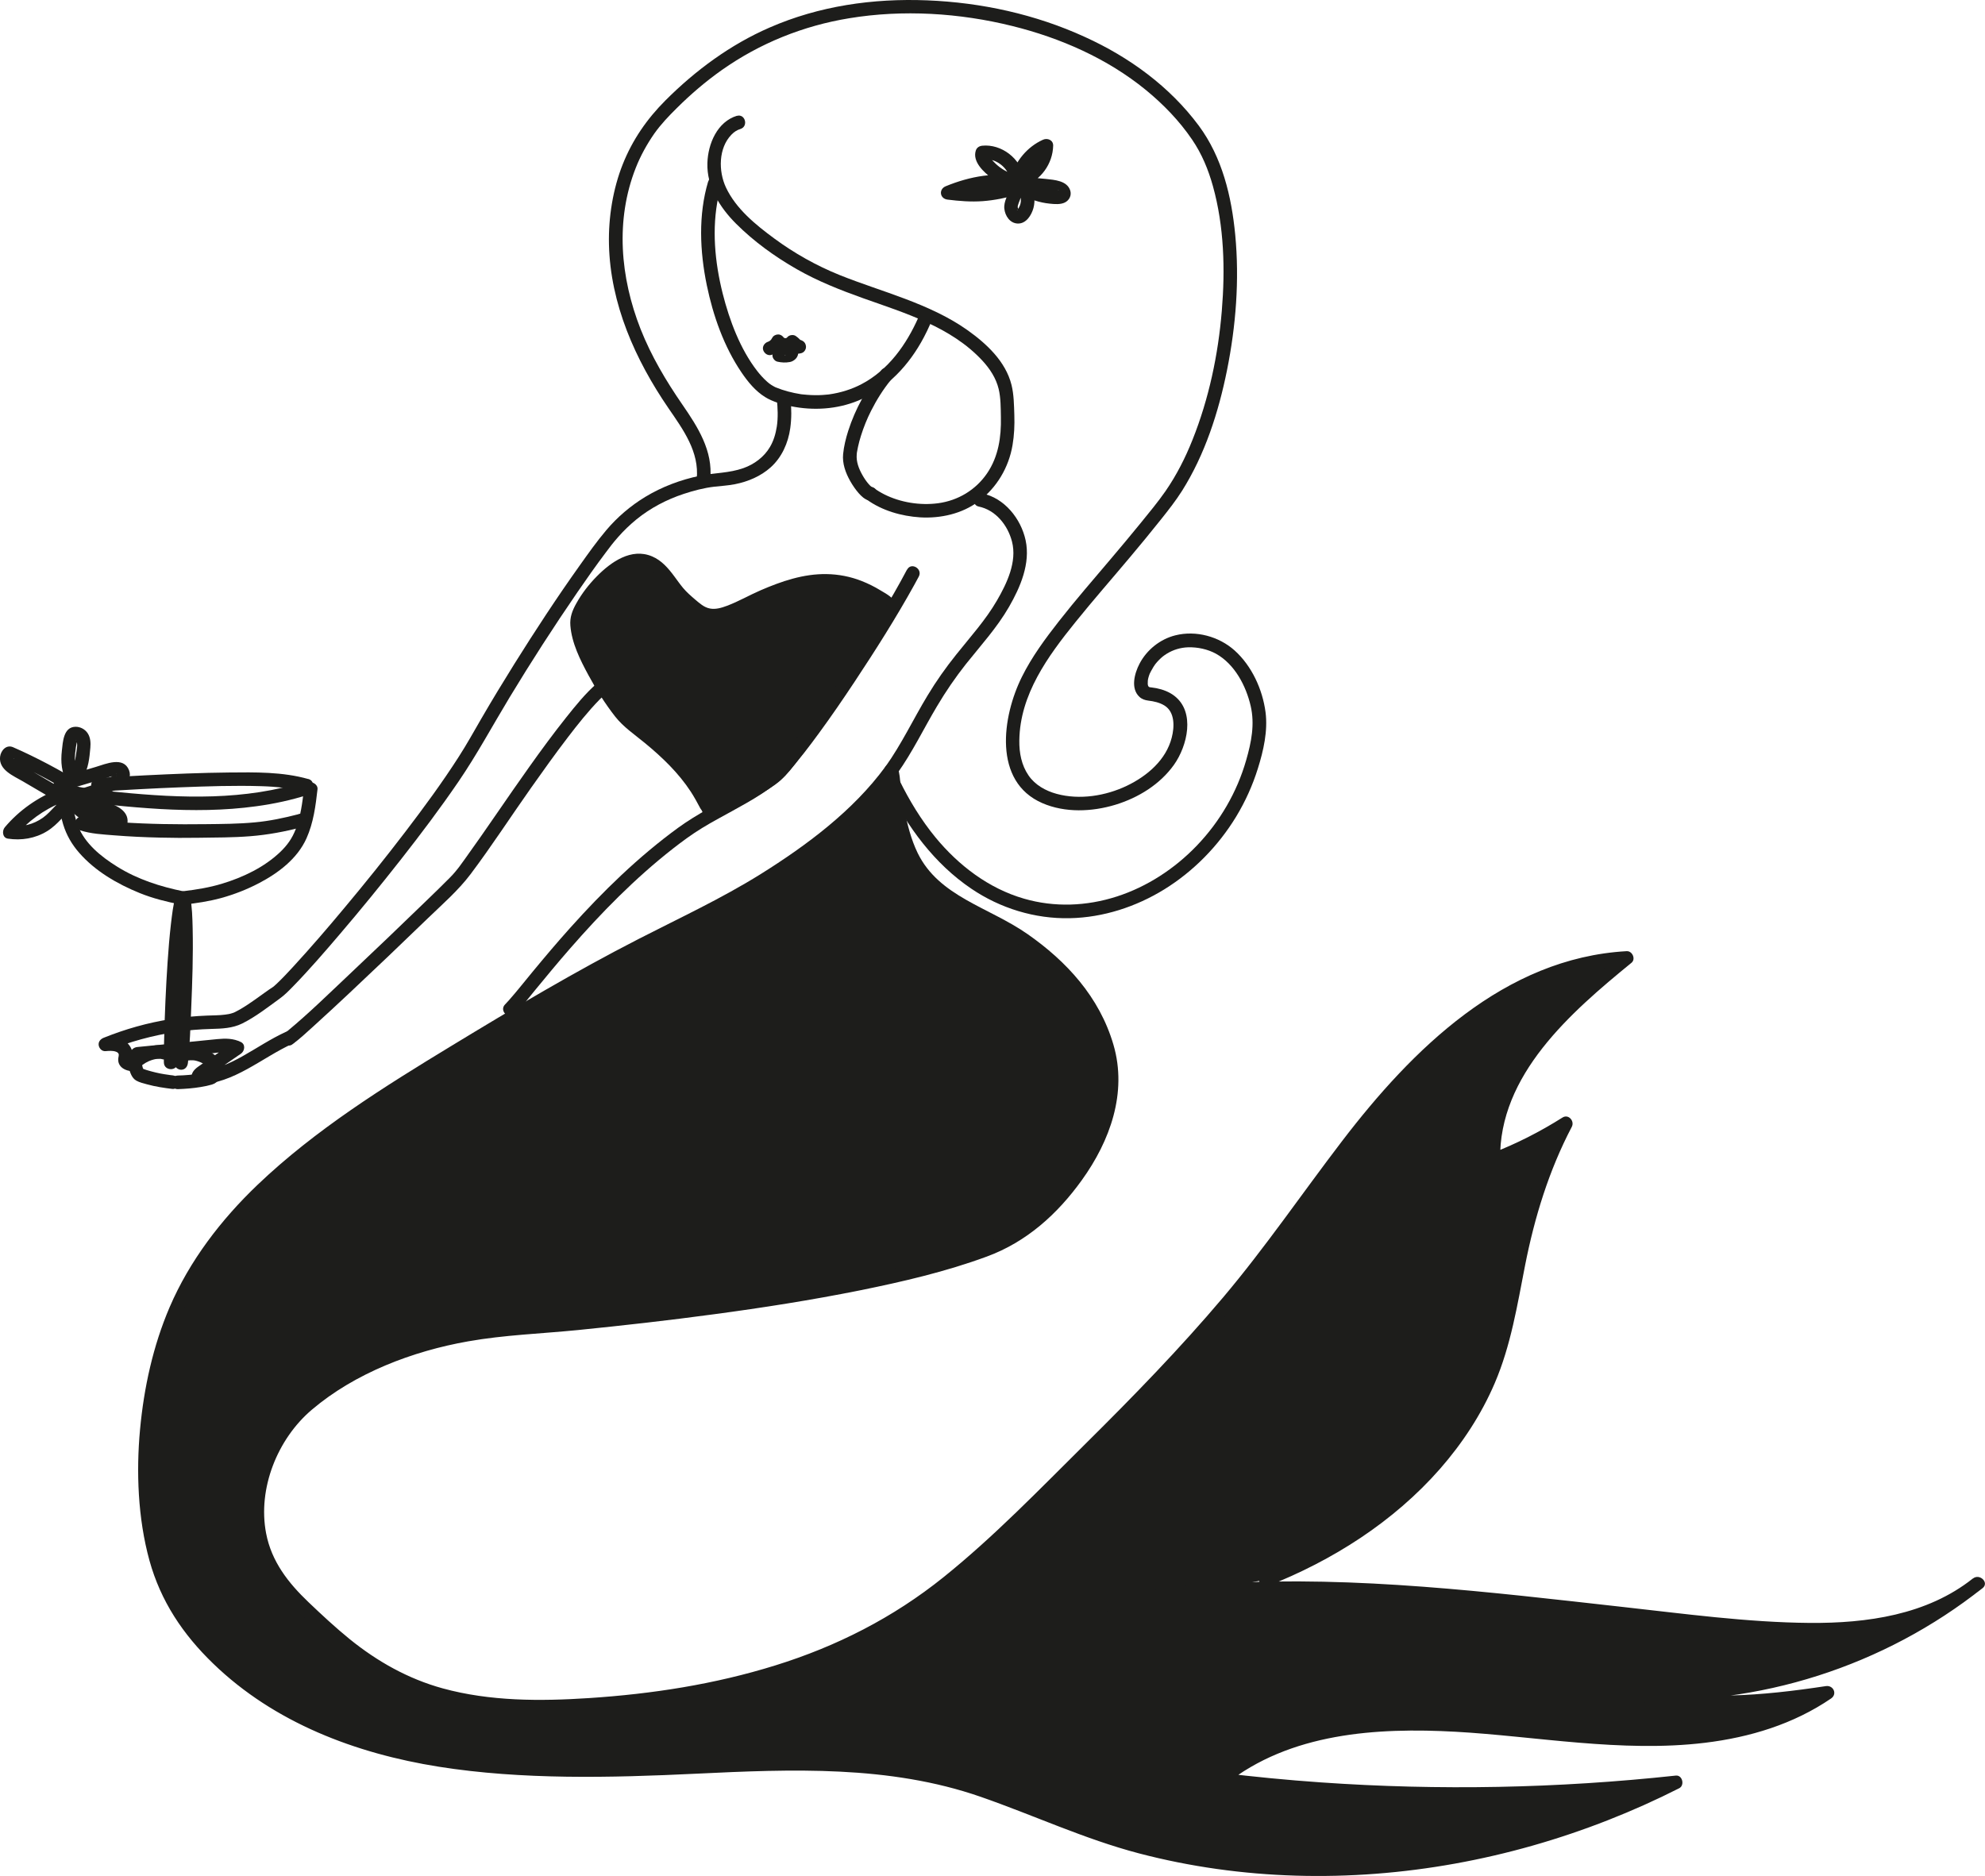 <?xml version="1.0" encoding="UTF-8"?><svg id="Calque_2" xmlns="http://www.w3.org/2000/svg" viewBox="0 0 230.49 217.87"><defs><style>.cls-1{fill:#1d1d1b;}</style></defs><g id="Calque_1-2"><path class="cls-1" d="M85.58,13.44c-2.3.7-3.37,3.26-3.44,5.49-.09,2.73,1.45,5.17,3.32,7.04,2.07,2.07,4.52,3.84,7.06,5.29,2.43,1.39,5.04,2.42,7.67,3.36,4.89,1.74,10.24,3.33,13.88,7.26.87.94,1.59,2.04,1.89,3.29.25,1.04.24,2.2.26,3.27.05,2.29-.28,4.58-1.6,6.52s-3.38,3.17-5.69,3.48c-2.1.28-4.38-.09-6.25-1.03-.43-.22-.85-.47-1.24-.76-.35-.25-.88-.06-1.08.28-.23.4-.06.83.28,1.08,1.78,1.29,4.03,1.93,6.2,2.07,2.37.14,4.86-.41,6.78-1.85,2.11-1.58,3.51-3.93,3.95-6.53.2-1.16.25-2.34.21-3.52s-.05-2.37-.33-3.49c-.68-2.72-2.9-4.78-5.11-6.35s-4.72-2.68-7.25-3.64-5.11-1.76-7.62-2.77c-2.69-1.09-5.24-2.52-7.57-4.24-2.16-1.59-4.45-3.45-5.61-5.93-.88-1.89-.87-4.56.64-6.12.31-.32.64-.54,1.04-.66.97-.3.56-1.82-.42-1.52h0Z"/><path class="cls-1" d="M82.23,21.07c-1.16,3.89-.97,8.11-.16,12.05.73,3.53,1.99,7.13,4.03,10.13.74,1.09,1.61,2.16,2.74,2.86.88.55,1.98.85,2.98,1.06,2.6.54,5.37.37,7.84-.65,3.39-1.4,5.92-4.14,7.61-7.34.27-.51.52-1.03.75-1.56.17-.39.11-.85-.28-1.08-.34-.2-.91-.11-1.08.28-1.41,3.21-3.52,6.17-6.64,7.8-1.11.58-2.39.99-3.74,1.18-.09.01.01,0,.03,0-.04,0-.07,0-.11.01-.07,0-.15.02-.22.02-.16.02-.31.03-.47.04-.31.02-.62.03-.93.02-.29,0-.58-.02-.86-.04-.15-.01-.29-.02-.44-.04-.07,0-.13-.02-.2-.02-.14-.02.1.02-.08-.01-1.01-.16-1.99-.41-2.94-.8-.05-.02.14.07,0,0-.05-.03-.11-.05-.16-.08-.1-.05-.21-.12-.31-.18s-.19-.13-.29-.2c-.03-.02.09.07-.03-.03-.06-.05-.11-.09-.17-.14-.43-.37-.88-.88-1.18-1.27-1.96-2.52-3.22-5.87-4.01-9.01-.91-3.63-1.28-7.54-.5-11.22.1-.46.21-.91.35-1.36.29-.98-1.23-1.39-1.52-.42h0Z"/><path class="cls-1" d="M102.36,42.96c-1.71,2.1-3.04,4.5-3.87,7.08-.28.88-.5,1.78-.59,2.69-.11,1.1.29,2.19.82,3.13.29.51.63,1.01,1.02,1.45.29.32.66.68,1.09.78.99.21,1.41-1.31.42-1.52-.14-.03.05.04.03.02-.05-.05-.15-.11-.04-.01-.14-.11-.26-.24-.38-.37-.26-.3-.5-.65-.72-1.04-.43-.76-.73-1.55-.66-2.4,0-.07.02-.15.02-.22-.02.17,0-.04.02-.1.03-.19.07-.38.11-.57.09-.43.21-.85.34-1.27.31-.99.7-1.96,1.17-2.89.65-1.29,1.42-2.52,2.34-3.64.27-.33.32-.79,0-1.12-.28-.28-.85-.33-1.12,0h0Z"/><path class="cls-1" d="M82.03,93.47c-.18-.33-.35-.65-.53-.97-2.78-4.98-7.67-7.78-9.06-9.33s-6.42-9.14-5.22-11.86c1.27-2.88,4.78-6.51,7.23-6.23,2.71.32,3.32,3.19,5.46,4.88.57.45,1.08.99,1.75,1.29,1.8.8,3.76-.49,5.55-1.32,4.79-2.22,10.05-4.3,15.95.21.19.15,0,.23.24.32,0,0-2.62,3.06-3.42,4.66s-4.15,7.1-5.22,8.71c-1.07,1.61-3.21,4.96-4.55,6.16s-7.64,4.55-7.64,4.55l-.52-1.08Z"/><path class="cls-1" d="M82.71,93.07c-1.32-2.45-2.98-4.6-5.03-6.48-1.41-1.29-3.01-2.37-4.39-3.69-.19-.18-.36-.38-.53-.58-.04-.05-.08-.1-.12-.16-.08-.11.01.02.02.03-.02-.03-.05-.06-.07-.09-.11-.15-.23-.3-.34-.45-.51-.71-1-1.45-1.46-2.19-1.06-1.72-2.06-3.51-2.64-5.38-.13-.41-.23-.83-.3-1.26.03.17,0-.08-.01-.13,0-.09-.01-.17-.02-.26s0-.17,0-.25c0-.06.04-.36,0-.14.03-.14.06-.28.11-.42,0-.02.05-.11,0,0,.03-.06.06-.12.08-.18.07-.14.14-.28.21-.41.29-.53.61-1.04.97-1.53.71-.97,1.58-1.9,2.56-2.62.42-.31.92-.62,1.37-.8.41-.17.77-.25,1.17-.23,1.03.06,1.75.74,2.39,1.51.71.87,1.32,1.88,2.14,2.69.47.46,1,.88,1.51,1.29.65.51,1.34.84,2.17.93,1.52.16,2.99-.62,4.31-1.28,2.25-1.11,4.61-2.16,7.1-2.58,2.65-.45,5.26.12,7.54,1.52.34.21.67.43.99.66.07.05.28.27.12.04-.15-.21-.04-.02-.01.05.1.21.24.36.45.46l-.16-1.24c-1.31,1.53-2.67,3.13-3.6,4.93-1.07,2.07-2.32,4.05-3.54,6.03s-2.55,4.05-3.94,5.99c-.68.96-1.38,1.96-2.29,2.72-.03.03-.12.09.04-.03-.04.03-.07.05-.11.08-.07.05-.14.1-.22.15-.2.14-.41.28-.62.42-.46.3-.92.58-1.39.86-1.64.98-3.32,1.91-5.01,2.81l1.08.28-.52-1.08c-.19-.38-.73-.49-1.08-.28-.39.23-.47.7-.28,1.08l.52,1.08c.19.39.73.47,1.08.28,1.46-.77,2.9-1.57,4.32-2.4.92-.53,1.84-1.07,2.7-1.68.91-.64,1.6-1.45,2.28-2.33,1.52-1.97,2.88-4.09,4.2-6.2,1.31-2.09,2.6-4.19,3.8-6.35.59-1.07,1.19-2.08,1.93-3.06.55-.73,1.15-1.48,1.76-2.19.3-.36.33-1-.16-1.24l.03.04.2.35c-.2-.75-1.16-1.22-1.78-1.6-.7-.43-1.43-.79-2.19-1.09-1.29-.51-2.68-.78-4.06-.8-2.68-.05-5.24.83-7.67,1.88-1.32.57-2.58,1.31-3.93,1.81-.61.23-1.29.43-1.94.31-.71-.13-1.22-.62-1.76-1.07-.49-.42-.96-.83-1.38-1.33-.35-.42-.66-.87-.99-1.31-.71-.96-1.49-1.88-2.61-2.35-2.41-1.02-4.76.65-6.4,2.31-.93.94-1.76,2.01-2.4,3.17-.46.82-.76,1.61-.68,2.56.16,2.03,1.14,3.99,2.1,5.76.9,1.67,1.92,3.29,3.09,4.79.96,1.23,2.28,2.11,3.48,3.1,1.99,1.64,3.88,3.45,5.3,5.62.41.63.77,1.29,1.12,1.95.48.9,1.84.1,1.36-.8Z"/><path class="cls-1" d="M105.31,66.16c-1.93,3.67-4.17,7.19-6.43,10.66-2.44,3.76-4.96,7.57-7.81,10.93-.64.75-1.3,1.46-2.07,2.08-1.01.82-2.15,1.5-3.27,2.14-2.35,1.36-4.79,2.56-6.99,4.16-4.62,3.37-8.73,7.38-12.54,11.63-1.5,1.67-2.95,3.39-4.38,5.12-.92,1.11-1.81,2.25-2.77,3.33-.13.15-.26.29-.4.43-.72.72.39,1.83,1.12,1.12.85-.85,1.58-1.83,2.34-2.75,1.33-1.62,2.67-3.24,4.05-4.82,3.66-4.2,7.58-8.2,11.98-11.64,1.09-.85,2.2-1.67,3.38-2.39s2.33-1.33,3.51-1.98c2.28-1.26,4.66-2.56,6.44-4.49,1.32-1.44,2.49-3,3.64-4.57,1.43-1.95,2.79-3.94,4.13-5.96,2.43-3.67,4.8-7.4,6.93-11.25.18-.32.35-.64.52-.96.47-.9-.89-1.7-1.36-.8h0Z"/><path class="cls-1" d="M69.27,79.4c-1.32,1.16-2.44,2.55-3.53,3.92-1.48,1.86-2.89,3.78-4.27,5.72-2.54,3.56-4.96,7.21-7.52,10.76-.2.28-.41.56-.61.84-.09.12-.18.24-.28.36.15-.2-.09.11-.15.18-.22.27-.45.52-.69.76-.88.89-1.77,1.75-2.67,2.62-2.97,2.88-5.96,5.74-8.97,8.58-2.37,2.23-4.71,4.54-7.22,6.61-.07.06-.14.11-.21.17-.1.09.17-.12-.03.02-.34.25-.51.69-.28,1.08.2.34.73.54,1.08.28.88-.64,1.68-1.4,2.49-2.13,1.37-1.24,2.72-2.5,4.07-3.76,3.1-2.91,6.17-5.84,9.22-8.79,1.69-1.63,3.51-3.21,4.93-5.09,2.46-3.27,4.69-6.72,7.05-10.06,1.39-1.97,2.79-3.93,4.26-5.85,1.1-1.44,2.35-3.02,3.68-4.38.25-.25.51-.5.78-.74.32-.28.29-.83,0-1.12-.32-.32-.8-.28-1.12,0h0Z"/><path class="cls-1" d="M104.18,89.83c1.76-2.46,3.07-5.21,4.62-7.81,1.01-1.71,2.15-3.37,3.35-4.89,1.73-2.17,3.62-4.24,5.01-6.65,1.32-2.29,2.51-5.05,1.93-7.74-.54-2.5-2.46-4.92-5.05-5.44-.42-.08-.85.12-.97.55-.11.39.13.89.55.97,1.99.4,3.4,2.17,3.89,4.08.6,2.33-.58,4.83-1.75,6.84-1.32,2.28-3.09,4.22-4.73,6.28-1.21,1.51-2.32,3.08-3.32,4.74-1.66,2.74-3.03,5.67-4.9,8.28-.25.35-.06.88.28,1.08.4.23.83.06,1.08-.28h0Z"/><path class="cls-1" d="M117.03,189.18c27.27-9,56.84-2.86,85.44-.33,9.42.83,19.83.97,27.18-4.97-11.18,8.93-25.72,13.55-40.01,12.7,7.35,1.86,15.09,1.15,22.58,0-10.01,6.92-23.32,5.69-35.42,4.4-12.1-1.29-25.6-1.96-35.07,5.69,17.53,2.13,35.31,2.24,52.86.33-20.74,10.49-45.67,13.41-67.63,5.8-7.1-2.46-13.92-5.98-21.36-7.1-5.72-.86-14.75-1.01-20.53-.72-21.17,1.06-48.22,2.79-63.17-16.1-7-8.85-6-25.91-1.69-36.33,2.6-6.28,7.03-11.67,12.15-16.14,2.37-2.06,4.88-3.94,7.4-5.82,7.13-5.32,29.69-18.48,36.46-21.7,8.72-4.15,17.32-8.94,24.11-15.81,1.13-1.14,2.21-2.35,3.15-3.65l.14.37c.34,3.12.79,6.28,2.03,9.17,1.24,2.89,3.85,5.29,8.07,7.2,5.09,2.3,13.36,7.88,15.17,16.85s-7.42,19.25-12.9,21.5c-15.3,6.28-47.74,9.07-58.66,10.05-10.92.98-22.29,7.1-25.11,12.6-2.82,5.5-4.06,12.58,2.21,18.64,9.16,8.84,15.3,13.76,36.02,12.02,11.78-.99,23.7-3.72,33.77-9.91,6.05-3.72,11.18-8.72,16.26-13.68,9.06-8.85,18.16-17.74,25.95-27.73,5.86-7.51,10.98-15.65,17.65-22.46s15.3-12.32,24.82-12.8c-7.53,6.15-15.75,13.73-15.48,23.45,2.94-1.12,5.77-2.54,8.43-4.24-2.39,4.5-4.01,9.38-5.1,14.36-.94,4.31-1.49,8.72-2.89,12.9-4.06,12.15-14.95,21.06-26.88,25.72"/><path class="cls-1" d="M117.24,189.94c14.93-4.89,30.75-5.27,46.29-4.2,7.89.54,15.75,1.44,23.6,2.31,7.41.83,14.89,1.86,22.36,1.99s14.85-.94,20.72-5.61c.8-.63-.33-1.74-1.12-1.12-11.09,8.8-25.33,13.26-39.45,12.47-.89-.05-1.07,1.34-.21,1.55,7.57,1.87,15.38,1.16,23,0l-.61-1.44c-8.26,5.63-18.6,5.72-28.2,4.95-9.47-.75-18.97-2.35-28.45-.74-5.1.87-9.93,2.77-14,6-.6.48-.03,1.28.56,1.35,13.66,1.65,27.46,2.1,41.2,1.3,3.9-.22,7.78-.55,11.66-.97l-.4-1.47c-11.02,5.55-23.14,8.97-35.47,9.78-6.06.4-12.18.18-18.19-.75-6.15-.95-12.07-2.71-17.86-4.98-5.88-2.31-11.71-4.77-18.02-5.59-5.39-.7-10.88-.8-16.31-.7-9.67.19-19.28,1.07-28.96.44-9.69-.63-19.6-2.61-27.87-7.95-4-2.59-7.96-6.07-10.38-10.22-2.45-4.2-3.34-9.2-3.51-14-.38-10.57,2.53-21.14,9.35-29.35,6.15-7.4,14.4-12.86,22.51-17.91,7.38-4.59,14.89-9.02,22.54-13.16,3.54-1.91,7.2-3.57,10.76-5.45,5.39-2.85,10.6-6.11,15.2-10.13,2.26-1.97,4.4-4.11,6.17-6.53l-1.44-.19c.24.64.25,1.36.33,2.04.12.94.26,1.89.45,2.82.34,1.75.83,3.48,1.57,5.1,1.18,2.56,3.35,4.51,5.73,5.94,2.21,1.33,4.61,2.24,6.78,3.65s4.36,3.23,6.13,5.29c1.96,2.27,3.46,4.94,4.21,7.85s.38,5.68-.64,8.39c-1.85,4.93-5.73,9.78-10.31,12.44-1.87,1.08-4.04,1.71-6.09,2.34-2.47.76-4.98,1.4-7.5,1.98-5.61,1.28-11.29,2.25-16.98,3.08-9.51,1.39-19.07,2.34-28.64,3.2-6.6.59-13.14,2.64-18.81,6.09-2.3,1.39-4.55,3.06-6.24,5.17-1.55,1.96-2.54,4.47-3.12,6.88-.65,2.73-.67,5.63.24,8.31,1.01,2.96,2.99,5.18,5.21,7.3,3.02,2.87,6.18,5.68,9.87,7.67,4.06,2.19,8.56,3.24,13.13,3.62,6.73.56,13.61-.06,20.26-1.1,7.18-1.12,14.27-3.03,20.85-6.14,6.73-3.18,12.46-7.77,17.84-12.85,11.21-10.61,22.4-21.53,31.71-33.88,8.63-11.44,16.74-24.82,30.59-30.53,3.06-1.26,6.29-2.05,9.6-2.24l-.56-1.35c-7.36,6.02-15.9,13.66-15.71,24.01,0,.47.5.95,1,.76,3.01-1.16,5.89-2.59,8.62-4.32l-1.08-1.08c-2.22,4.24-3.83,8.77-4.93,13.43s-1.62,9.46-3.14,14.02c-2.55,7.63-7.96,14.02-14.42,18.69-3.67,2.66-7.7,4.82-11.92,6.48-.94.37-.53,1.9.42,1.52,7.57-2.97,14.65-7.47,20.04-13.61,2.61-2.98,4.81-6.33,6.37-9.98,1.87-4.37,2.61-9.04,3.52-13.68,1.1-5.58,2.77-11.02,5.42-16.07.35-.67-.38-1.52-1.08-1.08-2.61,1.65-5.36,3.05-8.24,4.16l1,.76c-.18-9.89,8.24-17.16,15.25-22.89.53-.43.1-1.39-.56-1.35-14.2.8-24.89,11.39-33.04,22.05-4.62,6.04-8.9,12.33-13.81,18.15-5.02,5.94-10.44,11.51-15.96,16.98-5.35,5.3-10.63,10.79-16.5,15.51s-12.43,8.04-19.53,10.25-14.34,3.32-21.66,3.8c-5.65.37-11.48.38-16.98-1.13-4-1.1-7.59-3.12-10.8-5.72-1.66-1.35-3.23-2.81-4.77-4.28-2.36-2.25-4.3-4.72-4.93-8-1-5.21,1.32-10.97,5.3-14.35,5.02-4.27,11.74-6.82,18.17-7.95,4.18-.74,8.51-.89,12.74-1.31,5.26-.53,10.52-1.12,15.76-1.83,5.69-.76,11.36-1.65,16.99-2.78,4.98-1.01,9.97-2.17,14.74-3.93,4.59-1.69,8.17-4.91,11.01-8.86,3.28-4.55,5.31-10.16,3.68-15.73s-5.46-9.7-9.97-12.85-10.29-4.34-12.77-9.43c-.75-1.55-1.19-3.27-1.52-4.96-.19-.98-.34-1.97-.46-2.97-.08-.64-.09-1.29-.32-1.9-.25-.66-1.03-.75-1.44-.19-3.75,5.13-9.16,9.15-14.5,12.49-4.54,2.83-9.35,5.06-14.09,7.49-7.42,3.8-14.61,8.08-21.72,12.4-7.89,4.79-15.88,9.78-22.59,16.18-4.24,4.05-7.9,8.82-10.22,14.23-1.92,4.49-2.98,9.34-3.43,14.2s-.26,10.28,1.09,15.19c1.31,4.74,3.89,8.59,7.4,11.98,7.11,6.88,16.56,10.45,26.2,11.98s19.94,1.29,29.9.81c11.05-.53,22.42-1,33.01,2.68,6.16,2.14,12.06,4.91,18.38,6.57,5.95,1.56,12.09,2.41,18.24,2.59,12.36.37,24.78-1.94,36.27-6.46,2.8-1.1,5.55-2.33,8.23-3.69.67-.34.38-1.56-.4-1.47-13.68,1.48-27.49,1.75-41.21.79-3.89-.27-7.78-.65-11.65-1.12l.56,1.35c7.5-5.98,17.55-6.62,26.76-6.11s19.26,2.45,28.93,1.28c5.21-.63,10.27-2.16,14.64-5.14.77-.52.27-1.58-.61-1.44-7.33,1.11-14.88,1.79-22.16,0l-.21,1.55c14.56.82,29.15-3.87,40.57-12.93l-1.12-1.12c-5.33,4.24-12.32,5.21-18.93,5.16-7.3-.06-14.62-1.07-21.86-1.87-15.33-1.71-30.78-3.61-46.23-2.73-8.56.49-17.08,1.87-25.25,4.54-.96.31-.55,1.84.42,1.52h0Z"/><path class="cls-1" d="M33.22,119.82c-1.76.8-3.37,1.89-5.06,2.84-1.59.89-3.29,1.66-5.14,1.7l.79.79s-.05.13-.04.12c-.06.02.17-.13.15-.12.19-.14.39-.26.58-.4.39-.26.77-.53,1.16-.79.77-.53,1.54-1.06,2.31-1.59.45-.31.57-1.08,0-1.36-.87-.43-1.78-.43-2.72-.34-1.03.1-2.07.2-3.1.31-2.07.2-4.14.41-6.2.61-.42.04-.79.33-.79.79,0,.39.36.83.79.79,1.96-.19,3.93-.39,5.89-.58.96-.09,1.91-.19,2.87-.28.77-.08,1.74-.29,2.46.07v-1.36c-.94.65-1.88,1.29-2.83,1.94-.46.31-.92.61-1.37.94s-.75.7-.75,1.26c0,.42.36.8.79.79,4.18-.11,7.36-3.11,10.99-4.76.39-.18.48-.74.28-1.08-.23-.4-.69-.46-1.08-.28h0Z"/><path class="cls-1" d="M90.2,46.33c.11,1.06.16,2.16,0,3.21-.14.87-.37,1.64-.79,2.36-.69,1.18-1.84,2.02-3.08,2.46-1.71.6-3.25.52-5.06.89-2.22.46-4.39,1.27-6.34,2.45-1.71,1.04-3.25,2.35-4.54,3.88-1.1,1.3-2.09,2.7-3.07,4.08-2.66,3.73-5.17,7.57-7.6,11.45-1.31,2.1-2.6,4.22-3.84,6.36-.86,1.48-1.68,2.97-2.61,4.41-1.92,3-4.04,5.88-6.2,8.71-2.29,3-4.65,5.94-7.07,8.83-1.94,2.33-3.92,4.63-5.97,6.86-.61.66-1.23,1.33-1.89,1.95-.1.1-.21.2-.32.29-.04.04-.09.07-.13.11-.14.13.18-.12.02-.02-.66.42-1.29.91-1.94,1.36-.78.55-1.58,1.11-2.44,1.54-.07.03-.14.07-.21.1.14-.06-.06.02-.1.03-.29.1-.59.16-.89.19-.68.09-1.38.08-2.07.11-2.77.1-5.55.53-8.22,1.28-1.29.36-2.56.8-3.81,1.3-.36.15-.63.45-.57.87.06.37.38.71.78.68s.86-.08,1.24.07c.28.11.36.28.29.55-.27,1.13.7,1.71,1.7,1.71s1.02-1.58,0-1.58c-.05,0-.28-.02-.28-.01.03.05.05.1.06.16.04.18.06.18.08,0,.06-.11.06-.28.06-.4.03-.49-.17-.96-.49-1.32-.67-.77-1.72-.83-2.66-.77l.21,1.55c2.58-1.05,5.28-1.79,8.03-2.2,1.36-.2,2.72-.3,4.09-.34,1.21-.03,2.44-.08,3.55-.63,1.55-.77,2.98-1.89,4.38-2.91.56-.4,1.05-.91,1.53-1.4,1.88-1.93,3.64-3.97,5.39-6.02,2.43-2.84,4.79-5.74,7.1-8.68,2.33-2.97,4.6-5.98,6.73-9.1s3.95-6.5,5.92-9.76c2.51-4.15,5.14-8.23,7.88-12.22,1.06-1.54,2.14-3.08,3.27-4.58.5-.67.86-1.15,1.46-1.83.65-.74,1.36-1.42,2.13-2.05,1.61-1.31,3.5-2.3,5.47-2.95,1.15-.38,2.36-.7,3.56-.84.8-.09,1.6-.13,2.4-.29,1.52-.3,2.99-.92,4.15-1.96,1.3-1.17,2.03-2.83,2.27-4.54.16-1.14.15-2.28.03-3.42-.04-.42-.33-.79-.79-.79-.39,0-.83.36-.79.79h0Z"/><path class="cls-1" d="M35.29,91.66c-.18,1.56-.38,3.13-.94,4.6-.42,1.1-.99,1.89-1.8,2.67-1.87,1.79-4.34,2.96-6.79,3.7-1.46.44-2.94.68-4.45.86-.53.06-.87.45-.76,1,.02.09.03.17.05.26,0,.05.01.09.02.14.02.11-.02-.16,0,.04.03.24.05.48.07.72.05.59.07,1.19.09,1.78.04,1.47.03,2.95,0,4.42-.05,2.98-.17,5.95-.35,8.93-.05.89-.09,1.78-.19,2.66-.05.42.4.79.79.79.47,0,.74-.36.79-.79.23-2.08.29-4.19.38-6.29.13-3.11.24-6.22.17-9.33-.03-1.25-.06-2.52-.3-3.76l-.76,1c1.47-.17,2.93-.38,4.36-.77,1.52-.42,3.01-1,4.4-1.73,2.24-1.17,4.46-2.84,5.52-5.21.81-1.81,1.06-3.76,1.28-5.71.05-.42-.4-.79-.79-.79-.47,0-.74.36-.79.79h0Z"/><path class="cls-1" d="M22.09,123.13c.15-.03-.09,0,.06,0,.07,0,.14,0,.21,0s.14,0,.21.01c-.01,0-.13-.02-.04,0,.06.01.11.02.17.03.13.03.27.07.4.12.05.02.19.08.07.02.07.03.14.07.22.1.24.12.47.27.69.43-.15-.11.02.01.05.04.04.04.09.07.13.11.06.06.16.2.23.23-.05-.02-.09-.15-.11-.19-.05-.11-.04-.09-.03-.05,0-.02,0-.18-.02-.14,0,0,0,.05,0,.05,0,0,0,.05,0,.05,0,.06.01-.11.02-.11-.02.03-.02.11-.03.15-.02.1-.06.2-.09.3-.05.14.07-.13,0,0-.03.05-.05.1-.08.15-.02.03-.11.16-.03.05s-.02,0-.03.03c.02-.03.08-.06.12-.08.15-.06.02-.01-.02,0-.05.01-.11.03-.16.04-.35.09-.71.17-1.07.23-.1.02-.19.03-.29.05s-.02,0,0,0c-.06,0-.11.01-.17.02-.2.02-.39.04-.59.06-.42.04-.84.06-1.27.07s-.81.35-.79.79.35.8.79.79c.9-.03,1.8-.1,2.69-.25.43-.07.86-.16,1.27-.28.38-.11.65-.33.86-.66.3-.45.57-1.21.4-1.75-.1-.32-.36-.55-.6-.76-.27-.23-.56-.45-.88-.63-.83-.48-1.75-.7-2.71-.54-.41.07-.67.59-.55.97.14.44.53.63.97.55h0Z"/><path class="cls-1" d="M6.69,90.46c.05,1.76.12,3.56.64,5.26.38,1.25,1.01,2.34,1.87,3.32,1.86,2.13,4.43,3.62,7.02,4.67,1.53.62,3.11,1.01,4.72,1.33l-.55-.97c-.29,1.04-.41,2.14-.54,3.22-.17,1.47-.29,2.95-.39,4.43-.2,2.99-.33,5.99-.4,8.98-.02.9-.06,1.8-.03,2.7.03,1.01,1.61,1.02,1.58,0-.06-2.06.06-4.14.14-6.21.12-3.1.28-6.2.61-9.28.04-.36.08-.71.12-1.07.01-.08.02-.17.03-.25,0-.01.02-.13,0-.03-.01.11.01-.1.01-.1.02-.15.04-.3.07-.46.08-.51.17-1.01.31-1.51.11-.39-.13-.89-.55-.97-2.75-.56-5.36-1.39-7.75-2.88-1.87-1.16-3.76-2.69-4.55-4.75-.66-1.73-.73-3.6-.79-5.43-.03-1.01-1.61-1.02-1.58,0h0Z"/><path class="cls-1" d="M19.27,121.49c-.79-.21-1.62-.1-2.36.2-.35.14-.69.31-1.01.52-.28.19-.64.41-.82.72-.32.54-.1,1.32.14,1.85.13.28.32.55.6.71.37.21.84.32,1.24.43.97.27,1.97.42,2.97.54.41.05.81-.4.79-.79-.02-.47-.35-.74-.79-.79-.09-.01-.18-.02-.28-.03-.04,0-.08-.01-.12-.02.02,0,.11.02.01,0-.18-.03-.37-.05-.55-.08-.35-.06-.7-.12-1.05-.21s-.69-.17-1.03-.28c-.09-.03-.18-.06-.26-.09-.05-.02-.19-.04-.22-.08,0,0,.13.06.07.03-.07-.04.13.14.08.07,0-.01-.03-.02-.04-.04-.07-.08.05.07.05.07,0-.02-.17-.31-.1-.17.06.12-.01-.04-.02-.08-.02-.05-.03-.1-.04-.16s-.02-.1-.03-.16c-.03-.14.01.17,0,.04,0-.04,0-.09,0-.13,0-.02,0-.03,0-.05,0-.1-.02.11-.02.12,0-.02,0-.03.01-.05-.03.08-.07.14-.11.21-.09.14,0,.03.03-.01,0,0,.12-.11.13-.11,0,0-.13.09-.06.04.03-.02.06-.04.09-.06.22-.16.45-.3.7-.41.04-.02.08-.04.12-.05.08-.04.06-.02,0,0,.08-.03.16-.06.25-.09.16-.05.32-.09.48-.12.03,0,.07-.01.1-.02-.07.01-.1,0-.01,0s.18-.01.26,0c.03,0,.07,0,.1,0,.02,0,.16.01.06,0s.03,0,.06.01c.05.01.11.02.16.04.4.11.88-.13.97-.55s-.12-.86-.55-.97h0Z"/><path class="cls-1" d="M35.43,90.75c-6.95,2.24-14.38,1.95-21.55,1.25-2.06-.2-4.15-.37-6.14-.99-.97-.3-1.39,1.22-.42,1.52,1.85.58,3.78.76,5.69.96s3.72.35,5.59.46c3.72.21,7.46.19,11.16-.32,2.07-.28,4.11-.72,6.09-1.36.96-.31.55-1.84-.42-1.52h0Z"/><path class="cls-1" d="M7.58,89.84c-1.31-.75-2.65-1.46-4.01-2.12-.68-.33-1.37-.65-2.06-.95-.78-.33-1.41.38-1.5,1.11-.18,1.53,1.55,2.22,2.63,2.85,1.33.78,2.66,1.56,3.99,2.34l.19-1.44c-2.42.95-4.58,2.45-6.26,4.44-.34.4-.29,1.22.35,1.32,1.57.24,3.18-.02,4.55-.86.64-.39,1.17-.9,1.68-1.44s.96-1.03,1.63-1.32l-1.08-.28c1.46,1.95,3.88,3.1,6.33,2.79.45-.06.75-.32.79-.79.11-1.27-1.18-1.92-2.2-2.26-1.35-.45-2.71-.9-4.06-1.35v1.52c1.37-.28,2.69-.71,3.97-1.28,1.02-.45,3.04-1.2,2.46-2.68-.64-1.63-2.69-.73-3.85-.38-1.45.43-2.9.87-4.35,1.3-.83.25-.71,1.59.21,1.55,1.12-.04,2.07-.71,2.65-1.65.63-1.01.75-2.26.85-3.42.05-.56.02-1.17-.29-1.66s-.87-.79-1.44-.78c-1.4.03-1.46,1.76-1.58,2.8-.14,1.25-.05,2.57.64,3.66.54.85,1.91.06,1.36-.8-.5-.79-.54-1.7-.45-2.61.04-.44.11-.88.2-1.31,0,0,.07-.28.07-.28,0,0-.21.15-.21.12,0-.12.12.17.11.14.14.38,0,.94-.05,1.33-.06.49-.14.99-.31,1.46-.23.67-.79,1.39-1.56,1.42.07.52.14,1.03.21,1.55,1.15-.34,2.3-.69,3.45-1.03.55-.16,1.1-.33,1.65-.49.29-.09.58-.19.88-.26.1-.02.18-.04.28-.04.04,0,.08,0,.11.02.02.03.02.03-.01,0-.04.07-.06-.31,0-.28.03.01-.22.17-.2.16-.21.13-.44.24-.66.36-.47.24-.94.46-1.43.65-1.01.4-2.06.71-3.13.92-.81.17-.69,1.29,0,1.52,1.11.37,2.22.74,3.33,1.11.42.14.88.25,1.28.46.16.08.32.16.44.3.07.08.06.09.05.22l.79-.79c-1.86.23-3.83-.48-4.97-2.01-.28-.37-.65-.47-1.08-.28-1.26.55-1.92,1.79-3,2.55s-2.37,1.1-3.64.9l.35,1.32c1.5-1.77,3.4-3.18,5.56-4.03.6-.24.82-1.07.19-1.44-1.2-.7-2.39-1.4-3.59-2.1-.57-.33-1.14-.66-1.7-1-.19-.11-.44-.24-.55-.45.03.05-.05-.14-.01-.07-.05-.08.12-.07-.06.05h-.8c2.08.91,4.1,1.94,6.07,3.06.88.51,1.68-.86.8-1.36h0Z"/><path class="cls-1" d="M82.47,55.64c.33-3.28-1.44-6.05-3.22-8.63-1.91-2.77-3.63-5.66-4.87-8.8-2.35-5.98-2.95-12.64-.56-18.71.55-1.4,1.29-2.74,2.15-3.98.76-1.08,1.68-2.04,2.62-2.97,1.62-1.61,3.36-3.1,5.23-4.42,4.41-3.11,9.45-5.14,14.78-6.01,6.24-1.03,12.81-.62,18.94.9,5.58,1.38,11.03,3.77,15.5,7.42,2.04,1.67,3.9,3.59,5.38,5.77,1.14,1.67,1.88,3.48,2.42,5.41,1.3,4.68,1.43,9.67,1.03,14.48-.42,5.1-1.5,10.21-3.4,14.97-.83,2.09-1.86,4.12-3.14,5.97-.89,1.28-1.9,2.49-2.88,3.7-1.13,1.39-2.28,2.76-3.43,4.12-2.04,2.41-4.11,4.79-6.06,7.28-1.59,2.03-3.15,4.14-4.3,6.46-2.29,4.6-3.4,12.17,2.38,14.67,2.63,1.14,5.75,1.01,8.46.19,2.66-.81,5.19-2.36,6.82-4.65,1.54-2.17,2.51-6.12.03-8.01-.6-.46-1.33-.73-2.07-.88-.17-.03-.34-.06-.52-.08-.1-.01-.21-.03-.31-.04-.18-.02.05.04.04,0,0-.02-.12-.02-.14-.04.2.21.08-.04,0-.02,0,0,.15.12.02,0-.11-.1.07.14.02.03-.02-.04-.05-.1-.08-.14.08.13.04.1,0,0-.01-.06-.02-.12-.04-.17.06.23,0,.05,0-.02,0-.14,0-.27.01-.41-.01.18,0,.01.01-.07.01-.07.03-.13.04-.2.04-.17.1-.34.16-.5.01-.04.03-.08.05-.12,0,0-.05.12-.01.04s.08-.16.12-.24c.09-.17.18-.33.28-.49.05-.08.11-.16.16-.24.02-.03.04-.06.07-.09-.08.1,0,0,.01-.02.13-.16.26-.31.41-.46.34-.34.53-.49.91-.73.75-.46,1.59-.71,2.47-.74,1.1-.03,2.28.22,3.24.75,2.16,1.2,3.48,3.72,4.02,6.05.5,2.14.08,4.23-.52,6.31-1.06,3.71-3.06,7.14-5.73,9.92-2.57,2.68-5.78,4.78-9.29,5.91s-7.23,1.28-10.78.25c-4.08-1.18-7.58-3.84-10.28-7.12-1.66-2.02-3.03-4.28-4.18-6.62-.45-.91-1.81-.11-1.36.8,2.27,4.6,5.41,8.88,9.7,11.78,3.36,2.28,7.38,3.52,11.45,3.43,3.87-.08,7.67-1.32,10.95-3.34,3.4-2.1,6.28-5.04,8.36-8.46,1.06-1.75,1.91-3.63,2.52-5.59.65-2.07,1.17-4.35.89-6.53-.35-2.65-1.59-5.37-3.59-7.17-1.82-1.63-4.49-2.36-6.88-1.76-1.77.44-3.33,1.69-4.17,3.31-.57,1.1-1.06,2.86,0,3.84.29.27.64.38,1.02.43.65.08,1.31.22,1.88.57,1.23.76,1.17,2.48.85,3.72-.66,2.61-2.87,4.48-5.21,5.6-2.46,1.18-5.49,1.67-8.16.94-1.28-.35-2.5-1.03-3.26-2.14-.82-1.19-1.09-2.63-1.07-4.06.07-5.34,3.31-9.77,6.53-13.76,2.07-2.57,4.25-5.05,6.37-7.58,1.2-1.43,2.38-2.86,3.54-4.32.86-1.08,1.72-2.17,2.46-3.34,2.65-4.21,4.23-9.11,5.21-13.97,1.04-5.16,1.46-10.51.96-15.75-.43-4.48-1.51-8.99-4.22-12.66-3.38-4.56-8.1-7.99-13.24-10.32C120.23,1.66,113.95.29,107.65.04s-12.54.65-18.29,3.16c-4.55,1.98-8.59,4.96-12.09,8.46-2.15,2.15-3.83,4.58-4.96,7.42s-1.67,6.13-1.6,9.28c.15,6.93,3.06,13.43,6.92,19.06,1.7,2.48,3.59,5.05,3.27,8.22-.04.42.39.79.79.79.46,0,.75-.36.79-.79h0Z"/><path class="cls-1" d="M92.8,39.48c-.87.1-1.73.17-2.6.2-.41.01-.81.35-.79.79s.35.8.79.79c.87-.03,1.74-.09,2.6-.2.22-.03.4-.07.56-.23.14-.14.24-.36.23-.56s-.08-.42-.23-.56c-.14-.13-.36-.26-.56-.23h0Z"/><path class="cls-1" d="M93.17,39.79c-.22-.32-.45-.55-.77-.77-.26-.19-.75-.13-.96.12-.02.03-.05.06-.08.08-.02.02-.12.1,0,.01s.02-.02-.01,0c-.07.04-.14.04.06-.01-.07.02-.13.04-.2.06-.09.03.21-.01.08-.01-.04,0-.08,0-.11,0-.03,0-.06,0-.09,0-.09,0,.2.04.08,0-.04,0-.07-.02-.11-.03-.08-.03-.1-.09.05.02-.04-.03-.11-.07-.16-.1.16.09.11.09.05.03-.04-.04-.11-.15.03.04-.17-.23-.38-.39-.68-.39-.27,0-.56.15-.68.39-.04.08-.12.16-.15.24.08-.1.09-.12.04-.05l-.03.03s-.08.08-.12.11c-.13.12.08-.05.01,0-.04.02-.08.05-.12.07s-.08.04-.12.06c-.06.03-.03.01.08-.03-.03.01-.06.02-.09.03-.39.13-.69.55-.55.97.13.39.55.69.97.55.61-.2,1.14-.61,1.44-1.18h-1.36c.36.5.87.78,1.48.81.52.03,1.09-.19,1.42-.59l-.96.12c.15.11-.12-.12,0,0,.03.03.07.06.1.09s.06.06.09.1c.1.12-.09-.13,0,0,.24.34.7.53,1.08.28.34-.22.54-.72.28-1.08h0Z"/><path class="cls-1" d="M91.18,41.28v.02c-.02-.06-.05-.13-.07-.19,0,.02,0,.03.01.05l-.03-.21s0,.03,0,.05l.03-.21s0,.03-.01.04l.08-.19s-.02.04-.03.06l.12-.16s-.04.04-.06.06l.16-.12s-.09.06-.13.08l.19-.08c-.07.03-.13.04-.2.05l.21-.03c-.24.03-.47.03-.71,0l.21.03c-.09-.01-.17-.03-.26-.05-.2-.05-.42-.03-.61.08-.16.1-.32.28-.36.47-.05.2-.04.43.08.61.11.17.27.32.47.36.48.11.96.13,1.45.04.24-.04.49-.19.66-.36.13-.13.22-.29.27-.46.02-.07.03-.17.03-.24,0-.05,0-.09-.01-.14-.02-.15-.04-.19-.11-.36s-.3-.32-.47-.36c-.19-.05-.44-.03-.61.08s-.32.27-.36.47l-.03.21c0,.14.04.28.11.4h0Z"/><path class="cls-1" d="M35.8,90.47c-3-.85-6.17-.79-9.26-.76s-6.46.17-9.68.33c-1.84.09-3.67.2-5.51.3-1.01.06-1.02,1.64,0,1.58,3.2-.18,6.4-.37,9.6-.49s6.28-.23,9.42-.13c1.69.05,3.38.22,5.01.68.98.28,1.4-1.25.42-1.52h0Z"/><path class="cls-1" d="M34.67,94.55c-1.69.44-3.4.8-5.07.95-1.9.18-3.82.19-5.73.21-3.28.04-6.55,0-9.82-.22-.88-.06-1.76-.14-2.64-.25-.18-.02,0,0-.17-.02-.08-.01-.17-.02-.25-.04-.17-.03-.33-.05-.5-.09-.27-.05-.55-.11-.81-.2-.97-.32-1.38,1.2-.42,1.52,1.27.43,2.71.49,4.04.6,1.75.14,3.5.22,5.25.26,1.48.04,2.96.04,4.44.02,2.02-.03,4.05-.02,6.06-.18,2.05-.16,4.06-.54,6.04-1.06.98-.26.57-1.78-.42-1.52h0Z"/><path class="cls-1" d="M118.87,21.65c1.99-.73,3.37-2.61,3.42-4.74.01-.65-.67-.92-1.19-.68-1.82.82-3.19,2.48-3.73,4.39h1.52c-.37-2.21-2.61-3.92-4.83-3.7-.36.04-.65.22-.76.58-.4,1.29.95,2.51,1.87,3.2s2.06,1.18,3.23,1.34c.07-.52.14-1.03.21-1.55-1.48-.2-2.96-.27-4.44-.07s-2.95.63-4.36,1.21c-.84.35-.69,1.44.21,1.55,1.36.17,2.72.28,4.09.18s2.76-.39,4.1-.78l-1-.76c0,.42-.22.81-.37,1.19s-.27.81-.22,1.24c.09.83.66,1.69,1.57,1.71.97.02,1.58-.97,1.81-1.8.24-.9.11-1.87-.35-2.68l-1.08,1.08c1.02.61,2.14.97,3.32,1.09.56.06,1.26.12,1.77-.14s.79-.83.61-1.39c-.37-1.15-1.85-1.23-2.83-1.34-1.25-.15-2.52-.16-3.77-.07-.43.03-.79.34-.79.79,0,.4.36.82.79.79.88-.07,1.76-.08,2.64-.03.43.02.86.06,1.28.12.33.04.73.05,1.03.19.06.03.17.09.17.09-.02,0-.05-.73.15-.56-.02-.02-.18,0-.22,0-.37,0-.74,0-1.1-.07-.81-.14-1.56-.42-2.26-.84s-1.47.4-1.08,1.08c.23.41.32.88.22,1.35-.05.27-.18.44-.29.68-.02.04-.09.12-.11.1-.07-.08.25-.02.22,0-.02.02-.12-.18-.14-.29-.03-.14.02-.31.1-.52.22-.61.5-1.13.5-1.79,0-.51-.51-.91-1-.76-1.24.37-2.51.65-3.81.73s-2.65-.02-3.97-.19c.07.52.14,1.03.21,1.55,1.3-.54,2.66-.99,4.06-1.17s2.89-.1,4.32.09c.87.12,1.09-1.43.21-1.55s-1.71-.41-2.45-.9c-.35-.23-.67-.5-.95-.8-.17-.18-.67-.63-.59-.9l-.76.58c1.59-.16,3.05.97,3.31,2.54.13.8,1.33.7,1.52,0,.44-1.55,1.54-2.79,3-3.45l-1.19-.68c-.03,1.39-.94,2.73-2.26,3.22-.4.15-.67.54-.55.97.11.38.57.7.97.55h0Z"/></g></svg>